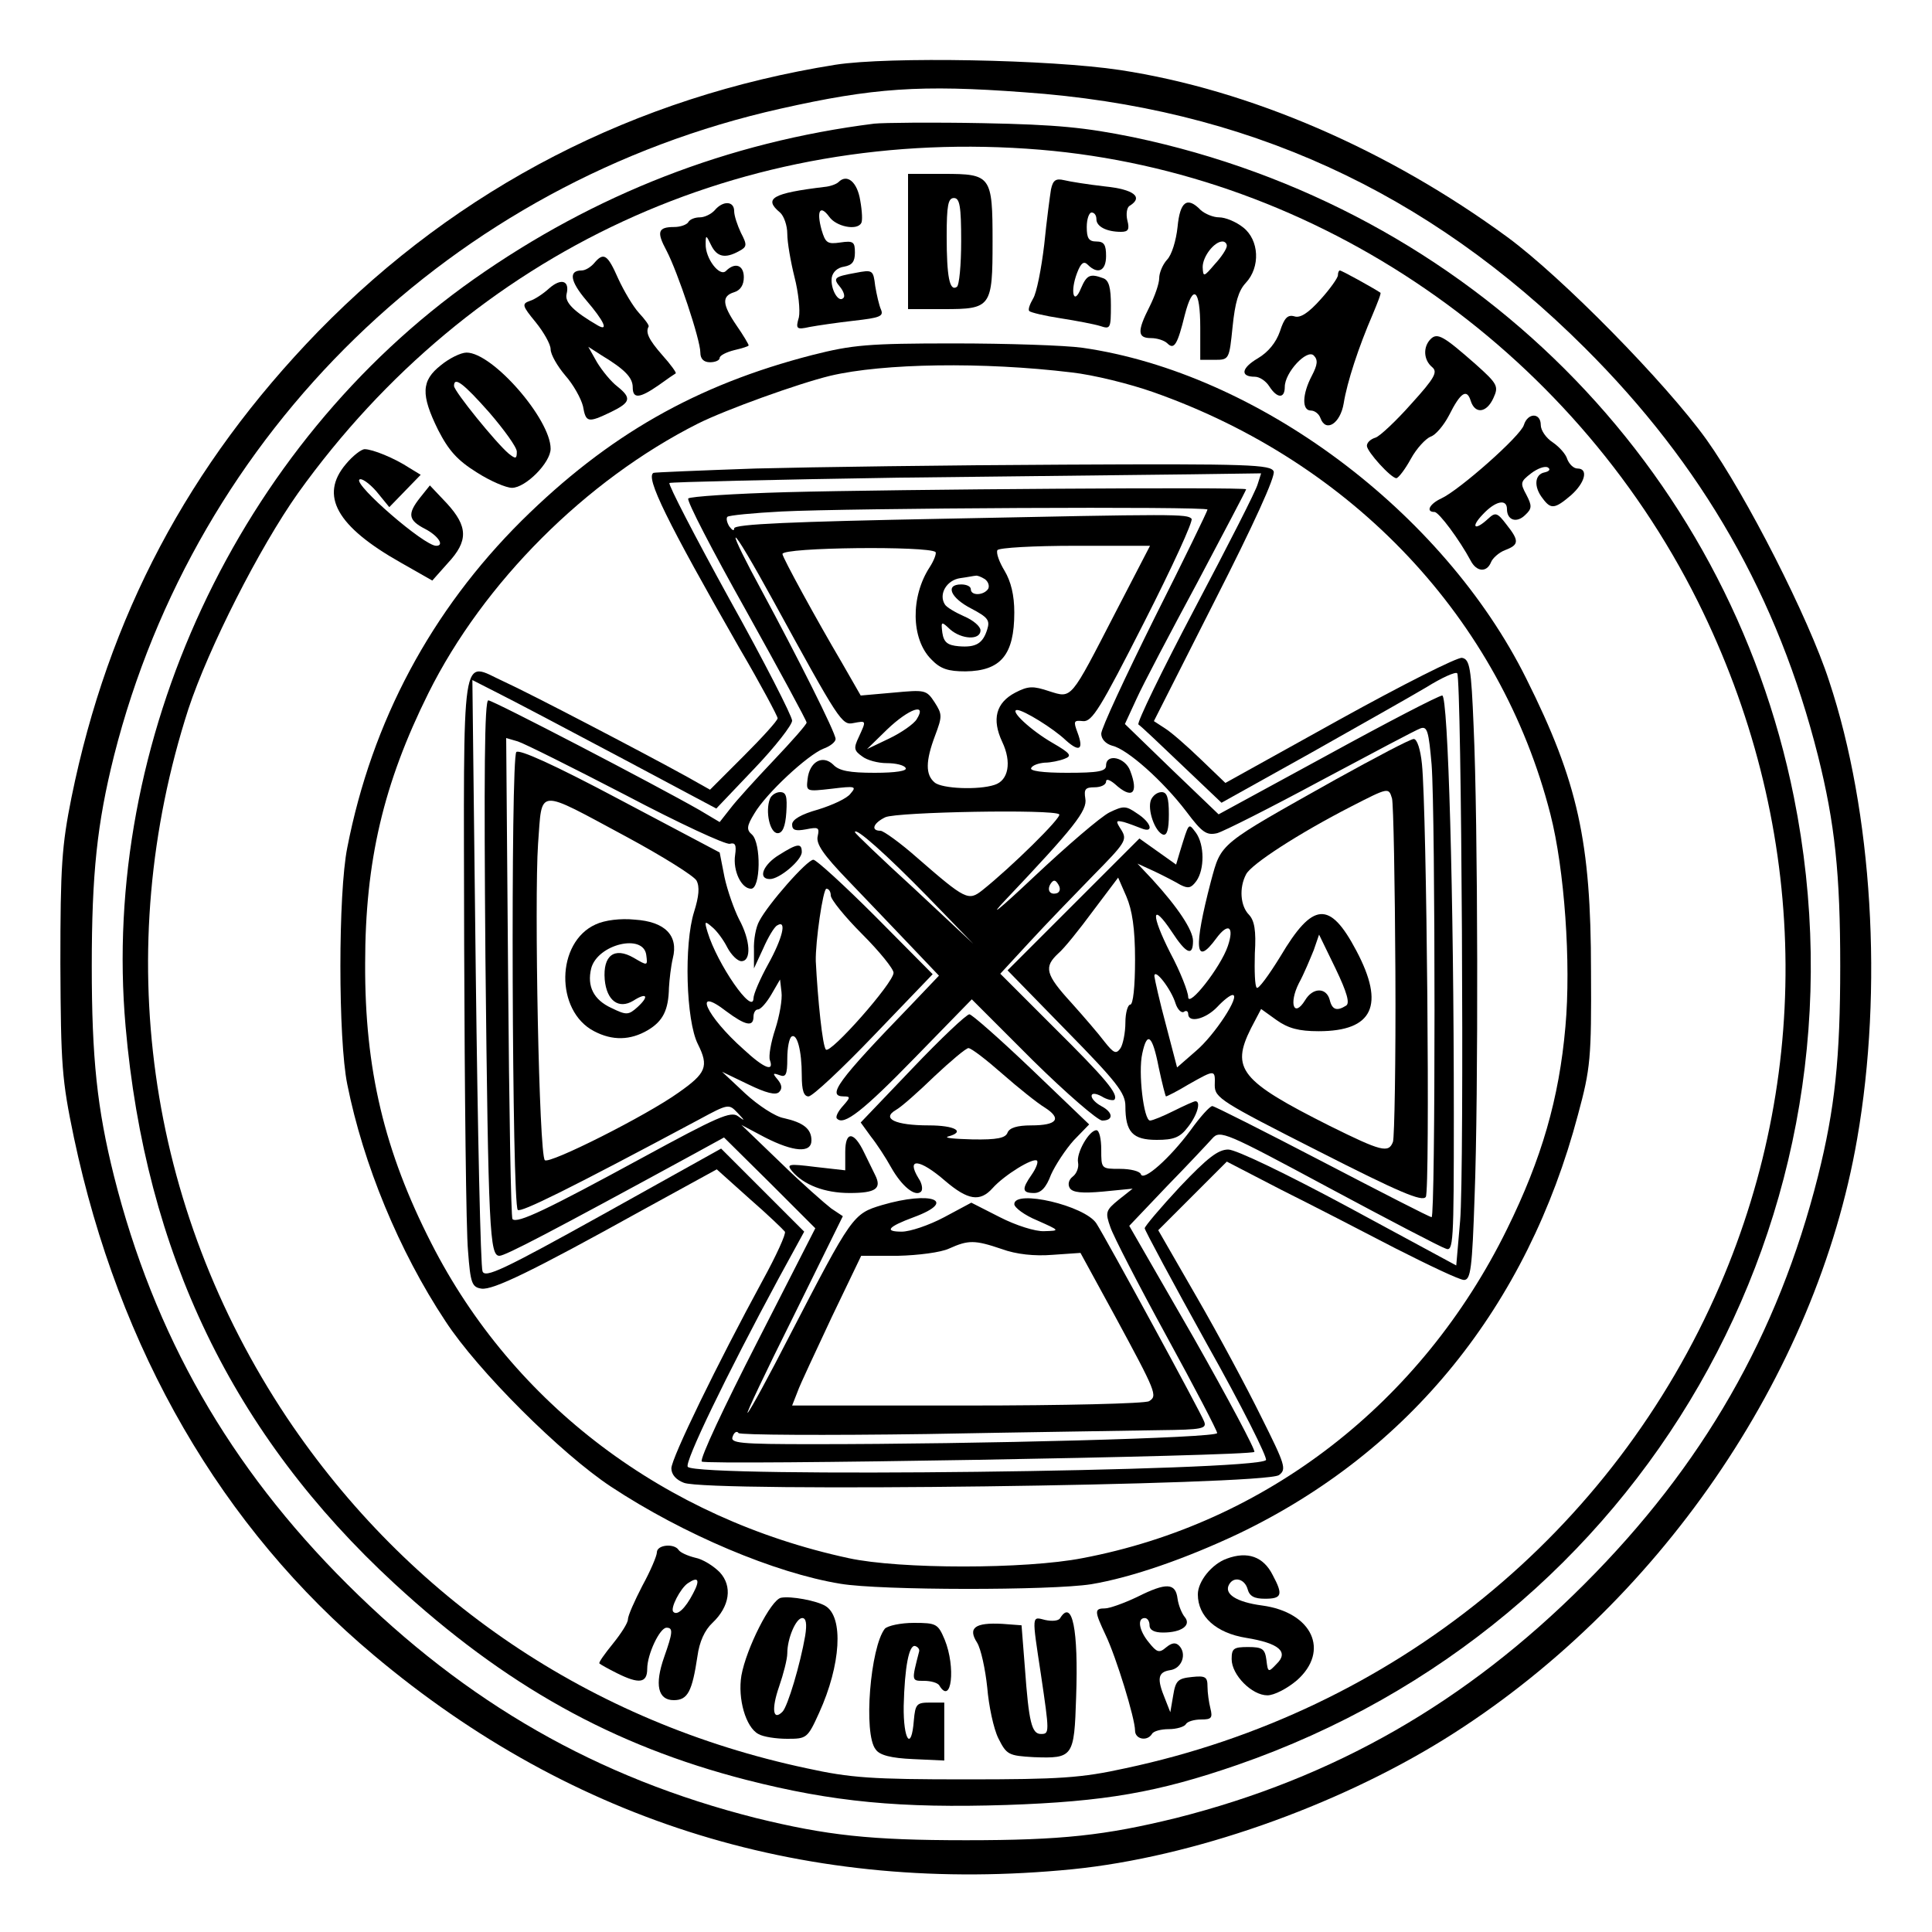 <?xml version="1.0" encoding="UTF-8" standalone="yes"?>
<svg version="1.0" xmlns="http://www.w3.org/2000/svg" width="300pt" height="300pt" viewBox="0 0 400 400" preserveAspectRatio="xMidYMid meet">
  <g transform="translate(0,400) scale(0.1,-0.1)" fill="#000000" stroke="none">
    <path d="M1730 3866 c-415 -66 -780 -254 -1071 -552 -269 -277 -435 -591 -511
-965 -20 -100 -23 -142 -23 -344 1 -212 3 -240 28 -360 93 -440 306 -808 621
-1072 414 -348 902 -497 1447 -443 247 25 543 129 769 269 441 274 770 752
855 1243 54 310 32 677 -58 948 -42 130 -172 385 -254 500 -84 117 -299 336
-412 419 -247 181 -533 305 -802 346 -145 22 -480 28 -589 11z m390 -57 c458
-32 835 -204 1161 -529 244 -243 400 -516 483 -845 35 -140 46 -244 46 -435 0
-191 -11 -295 -46 -435 -83 -329 -239 -600 -484 -845 -245 -245 -517 -401
-845 -484 -147 -36 -236 -46 -435 -46 -199 0 -288 10 -435 46 -328 83 -598
237 -846 484 -244 243 -400 516 -483 845 -35 140 -46 244 -46 435 0 191 11
295 46 435 170 671 701 1188 1380 1340 191 43 290 50 504 34z"/>
    <path d="M1810 3744 c-302 -38 -579 -146 -829 -322 -488 -344 -773 -956 -721
-1547 41 -469 222 -845 557 -1154 229 -211 452 -335 728 -406 180 -46 319 -59
539 -52 204 7 313 26 478 83 839 291 1326 1138 1152 2004 -138 687 -671 1220
-1368 1366 -99 20 -156 26 -311 29 -104 2 -206 1 -225 -1z m344 -54 c573 -48
1098 -408 1361 -935 225 -452 242 -961 46 -1416 -221 -512 -676 -882 -1231
-1000 -91 -20 -135 -23 -330 -23 -195 0 -239 3 -330 23 -447 95 -824 350
-1076 726 -291 437 -365 968 -204 1467 42 127 147 334 227 447 359 501 922
762 1537 711z"/>
    <path d="M1880 3500 l0 -140 74 0 c98 0 101 4 101 140 0 136 -3 140 -101 140
l-74 0 0 -140z m110 1 c0 -50 -4 -92 -9 -95 -15 -10 -21 21 -21 105 0 64 3 79
15 79 12 0 15 -17 15 -89z"/>
    <path d="M1736 3623 c-4 -4 -17 -9 -29 -10 -108 -13 -127 -24 -92 -53 8 -7 15
-27 15 -44 0 -18 7 -58 15 -90 8 -31 12 -69 9 -83 -7 -24 -5 -26 22 -20 16 3
57 9 92 13 53 6 62 9 56 23 -4 9 -9 31 -12 49 -4 33 -5 34 -41 27 -45 -8 -47
-11 -31 -30 7 -9 10 -19 6 -22 -10 -11 -27 19 -24 42 2 12 12 21 26 23 16 3
22 10 22 29 0 22 -3 25 -30 21 -27 -4 -31 -1 -39 26 -11 40 -3 53 16 27 14
-20 57 -29 66 -13 3 4 2 25 -2 47 -6 38 -27 56 -45 38z"/>
    <path d="M2176 3608 c-2 -12 -9 -64 -14 -114 -6 -51 -16 -101 -23 -112 -7 -12
-11 -23 -8 -26 3 -3 32 -10 65 -15 32 -5 69 -12 82 -16 21 -7 22 -5 22 43 0
36 -4 52 -16 56 -27 10 -34 7 -46 -21 -15 -37 -23 -7 -8 32 8 21 14 25 22 17
21 -21 38 -13 38 18 0 23 -4 30 -20 30 -16 0 -20 7 -20 30 0 17 5 30 10 30 6
0 10 -6 10 -14 0 -15 21 -26 51 -26 15 0 18 5 13 24 -3 13 -1 27 5 30 29 18 8
34 -51 40 -35 4 -73 10 -85 13 -17 4 -23 0 -27 -19z"/>
    <path d="M1480 3565 c-7 -8 -21 -15 -31 -15 -10 0 -21 -4 -24 -10 -3 -5 -16
-10 -29 -10 -34 0 -37 -10 -16 -49 23 -44 70 -184 70 -211 0 -13 7 -20 20 -20
11 0 20 4 20 9 0 5 14 12 30 16 17 4 30 8 30 10 0 2 -11 21 -25 41 -30 44 -31
61 -5 69 13 4 20 15 20 31 0 25 -18 32 -37 13 -13 -13 -43 26 -42 56 0 19 1
19 11 -2 12 -25 29 -29 58 -13 17 9 17 13 4 38 -7 15 -14 35 -14 45 0 21 -23
22 -40 2z"/>
    <path d="M2438 3530 c-3 -28 -12 -58 -22 -68 -9 -10 -16 -27 -16 -38 0 -11 -9
-37 -20 -59 -26 -51 -25 -65 3 -65 13 0 28 -5 34 -11 14 -14 21 -2 36 59 17
66 32 54 32 -26 l0 -67 30 0 c30 0 30 1 37 69 5 49 12 74 27 90 31 33 28 89
-5 115 -15 12 -37 21 -50 21 -12 0 -29 7 -38 15 -28 29 -43 18 -48 -35z m102
-39 c0 -6 -11 -23 -25 -38 -23 -27 -24 -27 -25 -6 0 22 24 53 41 53 5 0 9 -4
9 -9z"/>
    <path d="M1230 3455 c-7 -8 -18 -15 -26 -15 -27 0 -24 -22 10 -62 36 -42 47
-65 24 -52 -50 29 -69 48 -65 65 7 28 -11 34 -36 12 -12 -11 -30 -23 -40 -26
-17 -6 -16 -10 12 -44 17 -21 31 -46 31 -56 0 -11 14 -35 30 -54 17 -19 33
-48 37 -64 6 -34 10 -35 58 -12 41 20 43 29 13 53 -13 10 -31 32 -42 50 l-18
32 28 -18 c48 -29 64 -46 64 -66 0 -24 14 -23 53 4 18 13 34 24 36 25 2 1 -10
18 -28 38 -28 32 -35 47 -28 59 1 3 -8 15 -20 28 -12 13 -31 45 -43 71 -22 50
-30 56 -50 32z"/>
    <path d="M2770 3430 c0 -5 -16 -28 -36 -50 -25 -28 -42 -39 -54 -35 -14 4 -21
-3 -30 -31 -8 -23 -24 -43 -46 -56 -34 -20 -37 -38 -6 -38 10 0 23 -9 30 -20
16 -25 32 -26 32 -1 0 30 46 79 60 65 9 -9 8 -19 -4 -42 -20 -38 -21 -72 -2
-72 8 0 17 -7 20 -16 11 -30 41 -11 48 31 7 44 31 117 60 184 10 24 18 44 16
45 -15 10 -80 46 -84 46 -2 0 -4 -4 -4 -10z"/>
    <path d="M2962 3298 c-16 -16 -15 -43 3 -58 12 -10 6 -22 -43 -76 -31 -35 -65
-67 -74 -70 -10 -3 -18 -10 -18 -17 0 -12 50 -67 61 -67 4 0 18 18 30 40 12
22 31 42 41 46 10 3 27 23 38 44 24 48 37 56 45 30 9 -28 33 -25 47 6 11 24 9
29 -37 70 -66 58 -79 66 -93 52z"/>
    <path d="M1682 3265 c-241 -62 -423 -166 -602 -343 -187 -186 -310 -415 -361
-677 -19 -94 -19 -397 0 -490 33 -165 107 -345 203 -490 67 -103 240 -275 343
-343 150 -99 340 -179 475 -201 83 -14 436 -14 519 -1 84 14 196 53 306 105
354 170 597 471 702 867 26 96 28 117 27 298 0 267 -27 391 -134 605 -172 346
-557 633 -919 685 -36 5 -156 9 -266 9 -178 0 -210 -3 -293 -24z m536 -36 c46
-5 122 -24 170 -41 414 -146 719 -470 822 -874 29 -113 43 -308 31 -440 -13
-148 -49 -273 -121 -419 -177 -360 -499 -609 -879 -681 -118 -23 -378 -23
-484 0 -380 82 -694 318 -864 652 -97 190 -138 360 -137 579 0 212 38 373 131
560 114 229 326 441 558 558 58 29 208 83 274 99 110 26 317 29 499 7z"/>
    <path d="M1565 3030 c-115 -4 -211 -8 -212 -9 -17 -9 27 -99 178 -363 44 -75
79 -141 79 -145 0 -5 -32 -40 -70 -78 l-70 -70 -48 27 c-85 47 -326 173 -379
197 -90 41 -83 86 -82 -546 1 -307 4 -592 8 -633 5 -67 8 -75 28 -78 24 -3
103 35 332 162 l155 85 68 -61 c38 -33 70 -64 73 -68 3 -4 -18 -50 -46 -101
-93 -171 -189 -368 -189 -389 0 -13 10 -24 26 -30 52 -20 1203 -5 1232 16 16
12 13 21 -37 121 -29 59 -89 171 -133 247 l-80 139 71 71 71 71 112 -58 c62
-31 169 -86 238 -122 69 -35 132 -65 141 -65 14 0 17 24 22 173 8 207 7 777
-2 972 -5 123 -8 140 -24 143 -9 2 -124 -56 -254 -128 l-236 -131 -51 49 c-28
27 -61 56 -74 64 l-23 15 127 251 c79 155 125 256 121 266 -6 14 -48 16 -434
14 -235 -1 -522 -5 -638 -8z m1039 -32 c-3 -13 -62 -128 -130 -257 -68 -129
-121 -238 -117 -241 5 -3 45 -41 90 -84 l82 -78 183 102 c101 57 209 118 241
137 32 20 61 33 64 29 9 -9 15 -1033 6 -1134 l-8 -92 -222 120 c-130 70 -234
120 -250 120 -21 0 -43 -17 -100 -77 -40 -43 -73 -82 -73 -86 0 -4 58 -112
129 -240 72 -128 126 -236 122 -240 -23 -23 -1175 -37 -1197 -14 -8 8 80 190
188 390 l53 97 -86 86 -86 86 -244 -136 c-207 -115 -245 -133 -250 -118 -4 9
-10 288 -14 620 l-7 604 53 -27 c30 -15 144 -75 253 -133 l199 -106 79 83 c43
45 78 90 78 99 0 9 -58 123 -130 252 -71 129 -127 237 -124 240 3 2 215 7 472
11 257 3 531 6 610 7 l143 2 -7 -22z"/>
    <path d="M1628 2981 c-108 -3 -199 -9 -203 -13 -4 -4 50 -108 119 -231 69
-124 126 -229 126 -233 0 -4 -31 -39 -68 -78 -37 -39 -78 -84 -90 -100 l-22
-28 -42 25 c-91 52 -427 227 -437 227 -8 0 -9 -157 -6 -532 6 -568 9 -618 29
-618 12 0 104 48 403 211 l62 34 95 -94 94 -94 -121 -237 c-67 -131 -119 -241
-114 -246 8 -8 1135 11 1144 20 3 3 -54 110 -126 237 l-133 231 78 82 c43 44
85 89 94 99 16 18 27 13 241 -102 123 -66 232 -123 242 -126 16 -7 17 10 17
276 0 460 -12 869 -24 869 -7 0 -113 -55 -237 -123 l-226 -123 -97 93 -97 94
24 52 c13 29 70 137 126 241 55 104 101 191 101 193 0 5 -728 0 -952 -6z m872
-36 c0 -3 -49 -104 -110 -225 -60 -121 -110 -228 -110 -239 0 -11 9 -21 23
-25 31 -7 105 -73 153 -136 33 -44 42 -50 64 -45 14 4 111 53 215 109 105 56
197 105 206 108 14 5 17 -6 23 -75 8 -106 8 -937 0 -937 -4 0 -105 52 -226
115 -121 63 -224 115 -228 115 -5 0 -25 -22 -45 -50 -43 -58 -98 -107 -103
-91 -2 6 -21 11 -43 11 -39 0 -39 0 -39 40 0 22 -4 40 -10 40 -15 0 -42 -47
-38 -67 2 -10 -3 -23 -11 -29 -8 -6 -11 -16 -6 -24 6 -9 25 -11 69 -7 l61 6
-29 -23 c-27 -22 -28 -26 -17 -57 6 -18 58 -119 116 -225 58 -106 105 -196
105 -201 0 -10 -493 -23 -836 -23 -154 0 -173 2 -167 16 3 9 9 12 12 7 3 -4
179 -5 391 -2 212 4 429 7 482 8 87 1 97 3 91 18 -7 19 -202 377 -223 410 -24
37 -170 71 -170 40 0 -7 21 -23 48 -34 47 -21 47 -21 14 -22 -18 -1 -59 12
-92 29 l-59 30 -56 -30 c-32 -17 -71 -30 -88 -30 -37 0 -29 10 25 30 92 34 36
55 -66 25 -60 -18 -62 -21 -191 -270 -42 -82 -81 -154 -87 -160 -5 -5 37 84
94 198 l103 209 -24 16 c-13 10 -61 52 -105 95 l-81 78 49 -26 c59 -30 96 -33
96 -6 0 24 -17 37 -57 46 -18 3 -54 27 -80 51 l-48 45 54 -26 c37 -18 57 -23
64 -16 7 7 6 15 -3 26 -11 13 -10 14 4 9 13 -5 16 1 16 34 0 23 4 43 9 46 11
7 21 -28 21 -81 0 -30 4 -43 14 -43 8 0 69 57 136 127 l121 126 -118 119 c-65
65 -123 118 -129 118 -13 0 -94 -92 -112 -127 -7 -12 -12 -39 -11 -60 l0 -38
19 41 c10 23 23 45 29 48 21 13 11 -27 -19 -81 -16 -29 -30 -61 -30 -70 -1
-36 -75 71 -95 137 -7 23 -6 24 9 11 10 -8 24 -27 32 -43 8 -15 21 -28 29 -28
21 0 19 43 -5 87 -10 20 -24 59 -30 87 l-10 51 -206 109 c-139 74 -209 105
-215 99 -12 -12 -9 -937 3 -948 6 -6 104 42 375 187 61 33 62 33 80 14 16 -17
16 -18 1 -7 -15 11 -42 -1 -200 -87 -195 -106 -257 -136 -267 -126 -3 3 -7
228 -9 501 l-4 495 24 -7 c13 -4 113 -54 223 -111 110 -58 207 -103 216 -101
11 3 14 -2 11 -23 -5 -33 13 -70 33 -70 20 0 21 94 2 112 -12 10 -11 18 5 44
24 41 110 121 143 134 14 5 25 14 25 20 0 13 -79 170 -154 309 -31 57 -55 105
-53 108 3 2 37 -56 77 -129 138 -252 143 -260 167 -255 27 5 27 6 11 -29 -11
-23 -10 -28 7 -40 10 -8 33 -14 51 -14 18 0 36 -4 39 -10 4 -6 -20 -10 -64
-10 -52 0 -74 4 -86 17 -22 21 -49 6 -53 -30 -3 -26 -3 -26 50 -20 49 6 52 5
39 -10 -7 -10 -38 -24 -67 -33 -36 -10 -54 -21 -54 -31 0 -12 7 -14 29 -10 25
5 28 4 24 -14 -4 -16 11 -38 63 -92 38 -40 96 -100 129 -135 l59 -62 -60 -63
c-150 -155 -173 -187 -137 -187 14 0 14 -2 -2 -20 -10 -11 -16 -23 -12 -26 14
-15 53 15 162 127 l117 120 126 -126 c70 -69 135 -125 144 -125 24 0 23 17 -2
30 -11 6 -20 15 -20 21 0 6 8 6 21 -1 11 -7 23 -9 26 -7 10 11 -19 45 -126
151 l-110 110 60 65 c34 37 93 98 132 138 67 68 71 74 59 94 -13 20 -12 21 5
17 10 -3 26 -9 36 -13 27 -11 21 12 -9 31 -23 16 -28 16 -57 2 -18 -9 -88 -69
-157 -134 -70 -66 -96 -87 -59 -48 142 150 171 186 166 211 -3 19 0 23 19 23
13 0 24 5 24 12 0 6 7 4 18 -5 36 -33 50 -20 32 27 -10 28 -50 37 -50 11 0
-12 -16 -15 -81 -15 -51 0 -78 4 -74 10 3 6 16 10 28 11 12 0 31 4 41 8 16 6
13 11 -25 33 -45 26 -90 68 -73 68 13 0 75 -38 101 -63 28 -25 37 -19 24 16
-9 24 -8 26 11 24 19 -2 36 26 127 205 58 114 102 210 98 214 -10 10 -27 10
-514 0 -311 -6 -433 -11 -433 -20 0 -6 -4 -4 -10 4 -5 8 -7 17 -4 20 3 3 54 8
112 11 138 7 882 11 882 4z m-563 -88 c2 -3 -3 -17 -12 -31 -40 -61 -39 -149
3 -191 19 -20 35 -25 71 -25 73 1 101 34 101 122 0 36 -7 64 -20 86 -11 18
-18 37 -15 43 4 5 75 9 161 9 l155 0 -71 -137 c-95 -184 -90 -179 -138 -164
-33 11 -43 11 -70 -3 -40 -21 -49 -55 -27 -102 20 -42 13 -80 -16 -89 -33 -11
-109 -8 -124 5 -19 16 -19 44 1 97 15 40 15 44 -1 69 -17 26 -20 26 -85 20
l-68 -6 -39 68 c-53 90 -123 218 -123 225 0 14 303 17 317 4z m102 -56 c7 -5
10 -14 7 -20 -9 -14 -36 -15 -36 -1 0 6 -9 10 -20 10 -34 0 -22 -28 21 -50 34
-18 39 -24 33 -43 -9 -29 -23 -38 -59 -35 -23 2 -31 8 -34 28 -3 24 -2 24 16
7 24 -21 63 -23 63 -2 0 8 -15 21 -34 29 -18 8 -37 19 -40 25 -13 21 4 50 32
54 15 2 29 5 32 5 3 1 11 -2 19 -7z m-141 -290 c-6 -10 -32 -28 -57 -40 l-46
-22 42 41 c45 43 83 56 61 21z m-600 -244 c74 -40 138 -80 144 -90 7 -13 5
-33 -5 -65 -21 -66 -17 -225 8 -274 23 -46 17 -60 -40 -100 -67 -48 -268 -149
-277 -140 -12 12 -22 538 -14 655 9 117 -6 116 184 14z m895 47 c6 -6 -100
-110 -159 -157 -29 -23 -35 -20 -135 67 -35 31 -70 56 -76 56 -21 0 -15 16 10
28 24 11 349 17 360 6z m-273 -170 l95 -98 -122 114 c-68 62 -123 115 -123
117 0 12 65 -46 150 -133z m269 7 c-15 -5 -22 6 -14 19 6 9 10 9 16 -1 5 -8 4
-15 -2 -18z m-469 -5 c0 -8 29 -44 65 -80 36 -36 65 -72 65 -80 0 -21 -131
-169 -140 -159 -7 6 -17 104 -21 183 -1 40 15 150 22 150 5 0 9 -6 9 -14z
m-115 -277 c-9 -27 -14 -56 -11 -64 9 -25 -12 -17 -54 22 -79 70 -107 134 -36
79 39 -29 56 -33 56 -11 0 8 4 15 9 15 6 0 18 14 28 31 l18 31 3 -26 c2 -15
-4 -49 -13 -77z m469 -455 c30 -11 68 -15 105 -12 l58 4 71 -130 c86 -159 89
-166 71 -177 -8 -5 -177 -9 -376 -9 l-363 0 11 28 c5 15 38 84 71 155 l61 127
76 0 c42 1 89 7 106 15 40 18 53 18 109 -1z"/>
    <path d="M2765 2386 c-244 -137 -236 -130 -258 -211 -36 -138 -33 -178 11
-118 25 34 38 25 24 -16 -15 -44 -82 -129 -82 -105 0 10 -16 52 -37 91 -41 81
-39 107 3 44 30 -46 44 -52 44 -19 0 22 -31 69 -84 127 l-31 33 35 -16 c19 -9
44 -22 54 -28 16 -8 22 -7 33 8 17 24 17 75 -1 100 -16 21 -14 22 -33 -39 l-8
-27 -38 27 -38 27 -137 -137 -136 -136 122 -125 c104 -106 122 -129 122 -156
0 -54 15 -70 65 -70 35 0 48 5 64 26 20 25 28 54 16 54 -3 0 -23 -9 -45 -20
-22 -11 -44 -20 -49 -20 -13 0 -25 100 -16 139 10 47 21 38 34 -29 7 -33 14
-60 15 -60 2 0 24 11 47 25 55 31 55 31 54 -2 0 -26 13 -34 214 -136 167 -85
216 -106 223 -95 9 13 2 798 -8 896 -3 30 -10 52 -17 52 -7 0 -79 -38 -162
-84z m124 -398 c1 -185 -2 -343 -5 -352 -9 -24 -24 -20 -131 33 -185 93 -205
118 -163 202 l21 40 32 -23 c24 -17 46 -23 87 -23 113 0 138 54 78 167 -55
104 -90 101 -157 -12 -24 -39 -46 -69 -49 -65 -4 3 -5 35 -4 71 3 48 -1 68
-12 80 -18 18 -21 56 -6 84 11 21 108 84 217 140 78 40 78 40 85 17 3 -12 6
-174 7 -359z m-539 25 c0 -56 -4 -93 -10 -93 -5 0 -10 -17 -10 -37 0 -21 -5
-45 -10 -53 -9 -13 -14 -11 -33 13 -12 16 -43 52 -69 81 -54 59 -57 74 -27
102 12 10 44 50 72 88 l52 69 17 -39 c12 -28 18 -66 18 -131z m437 -95 c-19
-12 -29 -9 -34 12 -7 26 -35 26 -51 -1 -23 -37 -34 -7 -13 35 11 20 24 52 31
69 l11 32 34 -70 c24 -50 30 -72 22 -77z m-353 4 c4 -12 12 -20 17 -17 5 4 9
1 9 -4 0 -20 36 -11 60 14 13 14 27 25 32 25 17 0 -37 -83 -76 -116 l-39 -34
-23 88 c-13 48 -23 93 -24 101 0 18 35 -27 44 -57z"/>
    <path d="M1594 2346 c-10 -26 0 -71 16 -71 10 0 16 13 18 43 2 33 0 42 -13 42
-8 0 -18 -6 -21 -14z"/>
    <path d="M2383 2344 c-8 -20 8 -66 25 -72 8 -2 12 10 12 42 0 35 -4 46 -15 46
-9 0 -18 -7 -22 -16z"/>
    <path d="M1613 2230 c-33 -20 -45 -50 -19 -50 20 0 66 39 66 56 0 19 -9 18
-47 -6z"/>
    <path d="M1889 1788 l-107 -112 21 -29 c12 -15 31 -44 42 -64 22 -39 50 -62
62 -50 4 4 2 17 -5 27 -27 44 2 41 55 -5 47 -40 72 -44 98 -15 24 27 84 64 92
57 3 -3 -2 -16 -11 -29 -21 -30 -20 -38 5 -38 14 0 25 11 35 38 9 20 30 52 47
71 l32 33 -119 114 c-66 63 -124 114 -129 114 -6 0 -59 -50 -118 -112z m186
-11 c33 -29 73 -61 88 -70 36 -23 26 -37 -28 -37 -29 0 -45 -5 -49 -15 -4 -11
-21 -15 -73 -14 -37 1 -60 3 -50 6 37 10 14 23 -40 23 -69 0 -99 14 -68 32 11
6 47 38 80 70 33 31 65 58 70 58 6 0 37 -24 70 -53z"/>
    <path d="M1750 1615 l0 -38 -62 7 c-56 7 -60 6 -48 -9 24 -28 67 -45 119 -45
54 0 67 9 53 37 -5 10 -15 31 -23 47 -21 44 -39 45 -39 1z"/>
    <path d="M1233 2086 c-82 -37 -84 -179 -3 -221 38 -20 75 -19 111 2 32 19 43
42 44 88 1 17 4 44 8 61 12 47 -16 76 -79 80 -29 3 -62 -1 -81 -10z m105 -63
c3 -23 3 -23 -26 -6 -40 23 -64 5 -60 -45 4 -44 29 -62 59 -44 28 18 34 10 9
-13 -19 -17 -23 -17 -54 -2 -37 17 -51 45 -42 82 13 50 108 73 114 28z"/>
    <path d="M913 3244 c-41 -32 -42 -61 -6 -134 22 -43 40 -63 80 -88 28 -18 61
-32 73 -32 28 0 80 52 80 81 0 61 -120 199 -174 199 -12 0 -36 -12 -53 -26z
m100 -98 c31 -36 57 -72 57 -81 0 -15 -2 -16 -17 -4 -26 22 -113 129 -113 140
0 20 19 6 73 -55z"/>
    <path d="M3155 3120 c-7 -23 -134 -135 -171 -152 -24 -11 -33 -28 -14 -28 9 0
52 -58 75 -101 12 -23 33 -25 42 -3 3 8 16 20 29 25 29 11 30 19 3 53 -19 25
-23 26 -38 12 -28 -26 -37 -18 -11 9 26 28 50 33 50 11 0 -23 20 -30 38 -12
14 13 14 19 2 42 -13 24 -12 27 10 44 13 10 29 16 35 12 6 -4 2 -8 -7 -10 -21
-4 -23 -30 -4 -54 17 -23 25 -22 59 7 29 26 36 55 13 55 -8 0 -17 9 -21 19 -3
11 -17 26 -30 35 -14 9 -25 25 -25 36 0 26 -27 26 -35 0z"/>
    <path d="M716 3039 c-55 -65 -19 -129 114 -204 l65 -37 32 36 c43 46 42 76 -2
124 l-35 37 -20 -25 c-27 -34 -25 -47 10 -65 27 -14 41 -35 23 -35 -25 0 -170
126 -159 137 4 4 20 -7 35 -24 l27 -33 33 34 32 33 -23 14 c-32 21 -77 39 -93
39 -7 0 -25 -14 -39 -31z"/>
    <path d="M1360 786 c0 -7 -13 -38 -30 -69 -16 -31 -30 -62 -30 -70 0 -7 -14
-29 -31 -50 -17 -21 -30 -39 -28 -41 2 -2 18 -11 36 -20 46 -23 63 -21 63 9 0
30 26 85 40 85 14 0 13 -10 -5 -61 -20 -57 -13 -89 20 -89 29 0 38 18 49 91 4
30 15 54 31 69 36 34 42 76 15 105 -13 13 -35 27 -51 30 -16 4 -31 11 -34 16
-9 14 -45 11 -45 -5z m75 -85 c-16 -31 -33 -47 -41 -38 -7 7 15 49 30 59 22
15 26 7 11 -21z"/>
    <path d="M2540 773 c-31 -11 -60 -47 -60 -74 0 -46 38 -80 100 -90 68 -11 89
-29 63 -54 -17 -18 -18 -18 -21 8 -3 23 -8 27 -38 27 -30 0 -34 -3 -34 -25 0
-33 42 -75 74 -75 14 0 41 14 61 31 69 61 32 141 -72 155 -53 7 -80 24 -68 44
10 17 32 11 38 -10 4 -15 14 -20 36 -20 35 0 38 8 16 49 -19 38 -52 50 -95 34z"/>
    <path d="M2355 694 c-27 -13 -58 -24 -67 -24 -23 0 -22 -6 1 -55 22 -46 61
-173 61 -198 0 -18 25 -23 35 -7 3 6 19 10 35 10 16 0 32 5 35 10 3 6 18 10
32 10 21 0 24 3 19 23 -3 12 -6 32 -6 45 0 20 -4 23 -32 20 -29 -3 -34 -7 -39
-38 l-6 -35 -11 28 c-17 41 -15 55 10 59 25 3 36 34 19 51 -7 7 -15 6 -27 -4
-14 -12 -19 -10 -35 10 -21 25 -25 51 -9 51 6 0 10 -7 10 -15 0 -10 10 -15 28
-15 38 0 59 15 45 32 -6 7 -13 24 -15 38 -4 33 -23 34 -83 4z"/>
    <path d="M1617 692 c-21 -4 -72 -105 -82 -161 -8 -48 9 -107 35 -121 10 -6 37
-10 60 -10 40 0 42 1 66 54 45 99 51 198 13 221 -18 11 -72 21 -92 17z m50
-79 c-10 -58 -36 -146 -47 -157 -20 -20 -23 6 -7 52 9 26 17 57 17 69 0 31 18
73 31 73 8 0 10 -12 6 -37z"/>
    <path d="M2195 650 c-3 -6 -17 -7 -31 -4 -28 7 -28 13 -9 -112 18 -122 18
-124 0 -124 -19 0 -25 25 -33 136 l-7 89 -40 3 c-56 3 -72 -8 -52 -39 8 -13
17 -55 21 -93 3 -37 13 -85 23 -105 17 -34 21 -36 73 -39 82 -3 84 0 88 124 5
141 -8 204 -33 164z"/>
    <path d="M1832 628 c-30 -38 -45 -218 -19 -250 8 -12 32 -18 77 -20 l65 -3 0
60 0 60 -30 0 c-27 0 -30 -3 -33 -37 -5 -65 -22 -41 -21 30 2 81 11 128 24
124 6 -2 9 -7 8 -11 -16 -62 -16 -61 10 -61 14 0 29 -4 32 -10 25 -41 34 38
11 95 -14 33 -17 35 -64 35 -28 0 -54 -6 -60 -12z"/>
  </g>
</svg>